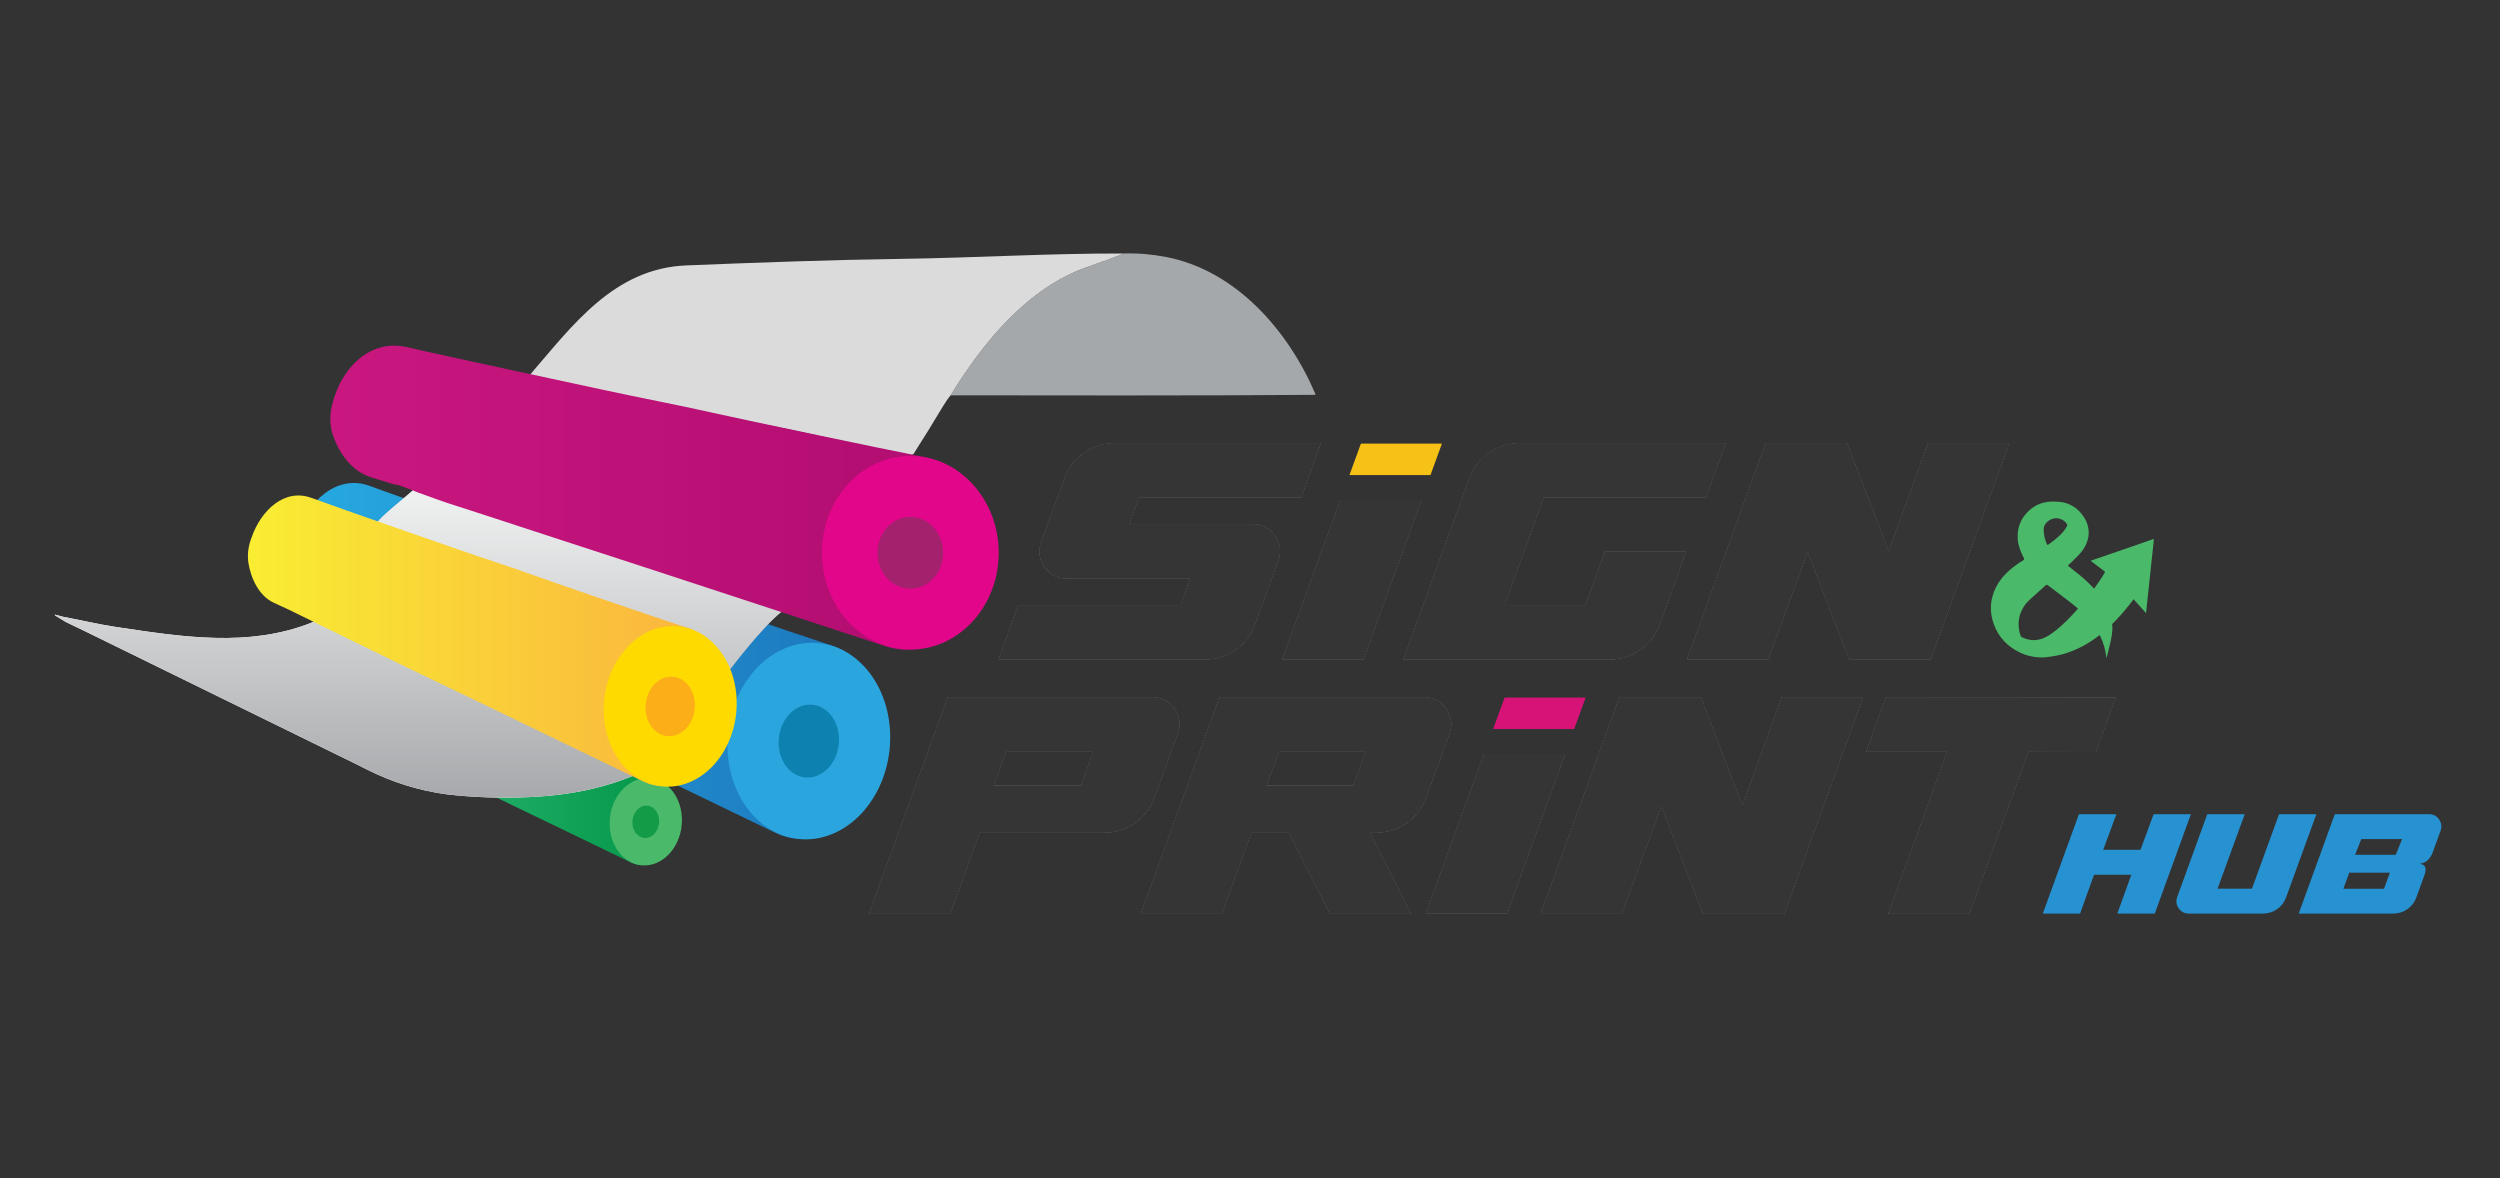 <svg xmlns="http://www.w3.org/2000/svg" xmlns:xlink="http://www.w3.org/1999/xlink" id="Layer_1" x="0px" y="0px" viewBox="0 0 6916.54 3259.84" style="enable-background:new 0 0 6916.54 3259.84;" xml:space="preserve"><rect x="0" y="0" width="6916.54" height="3259.84" fill="#333333" stroke="none"/><style type="text/css">	.st0{fill:#F6C216;}	.st1{fill:#2792D1;}	.st2{fill:#D81377;}	.st3{fill:#353535;}	.st4{fill:#ECECED;}	.st5{fill:url(#SVGID_1_);}	.st6{fill:#2BA5DE;}	.st7{fill:#0D81AF;}	.st8{fill:url(#SVGID_00000141430116926417166090000004125377476372680588_);}	.st9{fill:#4AB96A;}	.st10{fill:#149B48;}	.st11{fill:#A5A8AB;}	.st12{fill:#FFFFFF;}	.st13{fill:url(#SVGID_00000145754989855076862010000012920363418385581472_);}	.st14{fill:url(#SVGID_00000160177373642386252990000001714539462337620885_);}	.st15{fill:#DCDBDB;}	.st16{fill:url(#SVGID_00000181049333365323117060000009109272924876921772_);}	.st17{fill:#E1068A;}	.st18{fill:#A3216D;}	.st19{fill:url(#SVGID_00000008871443403819820630000006362958668187859890_);}	.st20{fill:#FEDA00;}	.st21{fill:#FBAE18;}</style><g>	<polygon class="st0" points="3957.61,1314.25 3989.26,1227.32 3765.08,1227.32 3733.44,1314.25  "></polygon></g><g>	<path class="st1" d="M6061.39,2252.49l-99.99,275.08h-103.55l38.66-107.54h-103.1l-38.66,107.54h-103.1l99.99-275.08h103.54   l-36.44,98.66h103.1l36.44-98.66H6061.39z"></path>	<path class="st1" d="M6210.26,2252.49l-75.1,206.2h95.1l75.1-206.2h103.1l-83.55,229.76c-5.04,13.93-13.41,24.96-25.11,33.11   c-11.71,8.15-24.96,12.22-39.77,12.22h-203.98c-12.15,0-21.62-4.89-28.44-14.67c-6.81-9.78-8.15-20.29-4-31.55l83.1-228.87H6210.26   z"></path>	<path class="st1" d="M6359.58,2527.58l99.99-275.08h260.42c11.85,0,21.18,4.89,28,14.67c6.81,9.78,8.14,20.3,4,31.55l-22.66,62.22   c-8,18.07-20,27.71-36,28.89h1.78c0.89,0.3,1.7,0.52,2.44,0.67c0.74,0.15,1.7,0.38,2.89,0.67c1.18,0.3,2.29,0.74,3.33,1.33   c1.04,0.6,2.07,1.41,3.11,2.44c1.03,1.04,1.85,2.22,2.44,3.56c0.59,1.33,1.03,2.96,1.33,4.89c0.29,1.93,0.22,4.22-0.22,6.89   s-1.11,5.49-2,8.44l-23.11,63.55c-5.04,13.93-13.41,24.96-25.11,33.11c-11.71,8.15-24.82,12.22-39.33,12.22H6359.58z M6612,2414.26   h-112.43l-16.44,44.44h112.43L6612,2414.26z M6532.9,2321.38l-17.33,43.55H6628l17.78-43.55H6532.9z"></path></g><polygon class="st2" points="4355.19,2016.86 4386.84,1929.93 4162.66,1929.93 4131.01,2016.86 "></polygon><g>	<g>		<g>			<g>				<path class="st3" d="M3599.85,1376.13h-449.33l-27.05,74.4h342.06c25.76,0,46.22,10.64,61.36,31.89      c15.13,21.26,18.19,44.14,9.18,68.62l-63.78,175.87c-10.96,30.27-29.15,54.1-54.59,71.5c-25.46,17.39-54.28,26.09-86.49,26.09      h-568.17l54.1-149.78h449.33l27.05-74.4h-342.06c-25.77,0-46.23-10.62-61.36-31.89c-15.15-21.26-18.21-44.12-9.17-68.6      l63.77-174.9c10.94-30.27,29.13-54.27,54.59-71.99c25.45-17.72,54.27-26.58,86.49-26.58h568.18L3599.85,1376.13z"></path>			</g>			<g>				<path class="st4" d="M3599.85,1376.13h-449.33l-27.05,74.4h342.06c25.76,0,46.22,10.64,61.36,31.89      c15.13,21.26,18.19,44.14,9.18,68.62l-63.78,175.87c-10.96,30.27-29.15,54.1-54.59,71.5c-25.46,17.39-54.28,26.09-86.49,26.09      h-568.17l54.1-149.78h449.33l27.05-74.4h-342.06c-25.77,0-46.23-10.62-61.36-31.89c-15.15-21.26-18.21-44.12-9.17-68.6      l63.77-174.9c10.94-30.27,29.13-54.27,54.59-71.99c25.45-17.72,54.27-26.58,86.49-26.58h568.18L3599.85,1376.13z"></path>			</g>		</g>		<g>			<polygon class="st3" points="3708.11,1383.8 3547.68,1824.48 3771.85,1824.48 3932.29,1383.8    "></polygon>			<polygon class="st4" points="3708.11,1383.8 3547.68,1824.48 3771.85,1824.48 3932.29,1383.8    "></polygon>		</g>		<g>			<g>				<path class="st3" d="M4719.76,1376.13h-449.33l-108.22,298.57h224.18l54.11-148.79h224.18l-72.48,200.01      c-10.96,30.29-29.15,54.27-54.59,71.99c-25.46,17.72-54.28,26.57-86.49,26.57h-568.17l181.66-499.56      c10.94-30.27,29.13-54.27,54.59-71.99c25.45-17.72,54.27-26.58,86.49-26.58h568.18L4719.76,1376.13z"></path>			</g>			<g>				<path class="st4" d="M4719.76,1376.13h-449.33l-108.22,298.57h224.18l54.11-148.79h224.18l-72.48,200.01      c-10.96,30.29-29.15,54.27-54.59,71.99c-25.46,17.72-54.28,26.57-86.49,26.57h-568.17l181.66-499.56      c10.94-30.27,29.13-54.27,54.59-71.99c25.45-17.72,54.27-26.58,86.49-26.58h568.18L4719.76,1376.13z"></path>			</g>		</g>		<g>			<g>				<path class="st3" d="M4667.57,1824.48l217.41-598.14h225.15l114.99,299.56l109.19-299.56h224.18l-217.42,598.14h-225.14      l-114.99-298.57l-109.19,298.57H4667.57z"></path>			</g>			<g>				<path class="st4" d="M4667.57,1824.48l217.41-598.14h225.15l114.99,299.56l109.19-299.56h224.18l-217.42,598.14h-225.14      l-114.99-298.57l-109.19,298.57H4667.57z"></path>			</g>		</g>		<g>			<polygon class="st3" points="4105.69,2086.41 3945.25,2527.09 4169.43,2527.09 4329.87,2086.41    "></polygon>			<polygon class="st4" points="4105.69,2086.41 3945.25,2527.09 4169.43,2527.09 4329.87,2086.41    "></polygon>		</g>		<g>			<g>				<path class="st3" d="M2404.81,2527.58l217.41-598.14h566.24c25.76,0,46.05,10.64,60.87,31.89c14.81,21.26,17.71,44.14,8.7,68.62      l-63.77,174.9c-10.96,30.29-29.15,54.27-54.59,71.99c-25.46,17.72-53.97,26.57-85.52,26.57h-343.99l-81.17,224.18H2404.81z       M2748.8,2173.91h242.54l33.81-94.69h-241.57L2748.8,2173.91z"></path>			</g>			<g>				<path class="st4" d="M2404.81,2527.58l217.41-598.14h566.24c25.76,0,46.05,10.64,60.87,31.89c14.81,21.26,17.71,44.14,8.7,68.62      l-63.77,174.9c-10.96,30.29-29.15,54.27-54.59,71.99c-25.46,17.72-53.97,26.57-85.52,26.57h-343.99l-81.17,224.18H2404.81z       M2748.8,2173.91h242.54l33.81-94.69h-241.57L2748.8,2173.91z"></path>			</g>		</g>		<g>			<g>				<path class="st3" d="M3156.58,2527.58l217.41-598.14h566.24c25.76,0,46.05,10.64,60.87,31.89c14.81,21.26,17.71,44.14,8.7,68.62      l-63.77,174.9c-10.96,30.29-29.15,54.27-54.59,71.99c-25.46,17.72-53.97,26.57-85.52,26.57h-16.42l114.01,224.18h-224.18      l-114.01-224.18h-103.39l-81.17,224.18H3156.58z M3538.26,2079.23l-34.79,94.69h240.61l34.79-94.69H3538.26z"></path>			</g>			<g>				<path class="st4" d="M3156.58,2527.58l217.41-598.14h566.24c25.76,0,46.05,10.64,60.87,31.89c14.81,21.26,17.71,44.14,8.7,68.62      l-63.77,174.9c-10.96,30.29-29.15,54.27-54.59,71.99c-25.46,17.72-53.97,26.57-85.52,26.57h-16.42l114.01,224.18h-224.18      l-114.01-224.18h-103.39l-81.17,224.18H3156.58z M3538.26,2079.23l-34.79,94.69h240.61l34.79-94.69H3538.26z"></path>			</g>		</g>		<g>			<g>				<path class="st3" d="M4262.95,2527.58l217.41-598.14h225.15l114.99,299.56l109.19-299.56h224.18l-217.42,598.14H4711.3      l-114.99-298.57l-109.19,298.57H4262.95z"></path>			</g>			<g>				<path class="st4" d="M4262.95,2527.58l217.41-598.14h225.15l114.99,299.56l109.19-299.56h224.18l-217.42,598.14H4711.3      l-114.99-298.57l-109.19,298.57H4262.95z"></path>			</g>		</g>		<g>			<g>				<path class="st3" d="M5611.87,2079.23l-163.3,448.35h-224.18l163.3-448.35h-224.18l54.11-149.78      c282.15,0,493.77,0.35,634.85,0.97l-54.11,149.78L5611.87,2079.23z"></path>			</g>			<g>				<path class="st4" d="M5611.87,2079.23l-163.3,448.35h-224.18l163.3-448.35h-224.18l54.11-149.78      c282.15,0,493.77,0.35,634.85,0.97l-54.11,149.78L5611.87,2079.23z"></path>			</g>		</g>	</g>	<g>		<g>			<g>				<path class="st3" d="M3599.85,1376.13h-449.33l-27.05,74.4h342.06c25.76,0,46.22,10.64,61.36,31.89      c15.13,21.26,18.19,44.14,9.18,68.62l-63.78,175.87c-10.96,30.27-29.15,54.1-54.59,71.5c-25.46,17.39-54.28,26.09-86.49,26.09      h-568.17l54.1-149.78h449.33l27.05-74.4h-342.06c-25.77,0-46.23-10.62-61.36-31.89c-15.15-21.26-18.21-44.12-9.17-68.6      l63.77-174.9c10.94-30.27,29.13-54.27,54.59-71.99c25.45-17.72,54.27-26.58,86.49-26.58h568.18L3599.85,1376.13z"></path>			</g>			<g>				<path class="st3" d="M3599.85,1376.13h-449.33l-27.05,74.4h342.06c25.76,0,46.22,10.64,61.36,31.89      c15.13,21.26,18.19,44.14,9.18,68.62l-63.78,175.87c-10.96,30.27-29.15,54.1-54.59,71.5c-25.46,17.39-54.28,26.09-86.49,26.09      h-568.17l54.1-149.78h449.33l27.05-74.4h-342.06c-25.77,0-46.23-10.62-61.36-31.89c-15.15-21.26-18.21-44.12-9.17-68.6      l63.77-174.9c10.94-30.27,29.13-54.27,54.59-71.99c25.45-17.72,54.27-26.58,86.49-26.58h568.18L3599.85,1376.13z"></path>			</g>			<g>				<path class="st3" d="M3599.85,1376.13h-449.33l-27.05,74.4h342.06c25.76,0,46.22,10.64,61.36,31.89      c15.13,21.26,18.19,44.14,9.18,68.62l-63.78,175.87c-10.96,30.27-29.15,54.1-54.59,71.5c-25.46,17.39-54.28,26.09-86.49,26.09      h-568.17l54.1-149.78h449.33l27.05-74.4h-342.06c-25.77,0-46.23-10.62-61.36-31.89c-15.15-21.26-18.21-44.12-9.17-68.6      l63.77-174.9c10.94-30.27,29.13-54.27,54.59-71.99c25.45-17.72,54.27-26.58,86.49-26.58h568.18L3599.85,1376.13z"></path>			</g>		</g>		<g>			<polygon class="st3" points="3708.11,1383.8 3547.68,1824.48 3771.85,1824.48 3932.29,1383.8    "></polygon>			<polygon class="st3" points="3708.11,1383.8 3547.68,1824.48 3771.85,1824.48 3932.29,1383.8    "></polygon>			<polygon class="st3" points="3708.11,1383.8 3547.68,1824.48 3771.85,1824.48 3932.29,1383.8    "></polygon>		</g>		<g>			<g>				<path class="st3" d="M4719.76,1376.13h-449.33l-108.22,298.57h224.18l54.11-148.79h224.18l-72.48,200.01      c-10.96,30.29-29.15,54.27-54.59,71.99c-25.46,17.72-54.28,26.57-86.49,26.57h-568.17l181.66-499.56      c10.94-30.27,29.13-54.27,54.59-71.99c25.45-17.72,54.27-26.58,86.49-26.58h568.18L4719.76,1376.13z"></path>			</g>			<g>				<path class="st3" d="M4719.76,1376.13h-449.33l-108.22,298.57h224.18l54.11-148.79h224.18l-72.48,200.01      c-10.96,30.29-29.15,54.27-54.59,71.99c-25.46,17.72-54.28,26.57-86.49,26.57h-568.17l181.66-499.56      c10.94-30.27,29.13-54.27,54.59-71.99c25.45-17.72,54.27-26.58,86.49-26.58h568.18L4719.76,1376.13z"></path>			</g>			<g>				<path class="st3" d="M4719.76,1376.13h-449.33l-108.22,298.57h224.18l54.11-148.79h224.18l-72.48,200.01      c-10.96,30.29-29.15,54.27-54.59,71.99c-25.46,17.72-54.28,26.57-86.49,26.57h-568.17l181.66-499.56      c10.94-30.27,29.13-54.27,54.59-71.99c25.45-17.72,54.27-26.58,86.49-26.58h568.18L4719.76,1376.13z"></path>			</g>		</g>		<g>			<g>				<path class="st3" d="M4667.57,1824.48l217.41-598.14h225.15l114.99,299.56l109.19-299.56h224.18l-217.42,598.14h-225.14      l-114.99-298.57l-109.19,298.57H4667.57z"></path>			</g>			<g>				<path class="st3" d="M4667.57,1824.48l217.41-598.14h225.15l114.99,299.56l109.19-299.56h224.18l-217.42,598.14h-225.14      l-114.99-298.57l-109.19,298.57H4667.57z"></path>			</g>			<g>				<path class="st3" d="M4667.57,1824.48l217.41-598.14h225.15l114.99,299.56l109.19-299.56h224.18l-217.42,598.14h-225.14      l-114.99-298.57l-109.19,298.57H4667.57z"></path>			</g>		</g>		<g>			<polygon class="st3" points="4105.69,2086.41 3945.25,2527.09 4169.43,2527.09 4329.87,2086.41    "></polygon>			<polygon class="st3" points="4105.69,2086.41 3945.25,2527.09 4169.43,2527.09 4329.87,2086.41    "></polygon>			<polygon class="st3" points="4105.69,2086.41 3945.25,2527.09 4169.43,2527.09 4329.87,2086.41    "></polygon>		</g>		<g>			<g>				<path class="st3" d="M2404.81,2527.58l217.41-598.14h566.24c25.76,0,46.05,10.64,60.87,31.89c14.81,21.26,17.71,44.14,8.7,68.62      l-63.77,174.9c-10.96,30.29-29.15,54.27-54.59,71.99c-25.46,17.72-53.97,26.57-85.52,26.57h-343.99l-81.17,224.18H2404.81z       M2748.8,2173.91h242.54l33.81-94.69h-241.57L2748.8,2173.91z"></path>			</g>			<g>				<path class="st3" d="M2404.81,2527.58l217.41-598.14h566.24c25.76,0,46.05,10.64,60.87,31.89c14.81,21.26,17.71,44.14,8.7,68.62      l-63.77,174.9c-10.96,30.29-29.15,54.27-54.59,71.99c-25.46,17.72-53.97,26.57-85.52,26.57h-343.99l-81.17,224.18H2404.81z       M2748.8,2173.91h242.54l33.81-94.69h-241.57L2748.8,2173.91z"></path>			</g>			<g>				<path class="st3" d="M2404.81,2527.58l217.41-598.14h566.24c25.76,0,46.05,10.64,60.87,31.89c14.81,21.26,17.71,44.14,8.7,68.62      l-63.77,174.9c-10.96,30.29-29.15,54.27-54.59,71.99c-25.46,17.72-53.97,26.57-85.52,26.57h-343.99l-81.17,224.18H2404.81z       M2748.8,2173.91h242.54l33.81-94.69h-241.57L2748.8,2173.91z"></path>			</g>		</g>		<g>			<g>				<path class="st3" d="M3156.58,2527.58l217.41-598.14h566.24c25.76,0,46.05,10.64,60.87,31.89c14.81,21.26,17.71,44.14,8.7,68.62      l-63.77,174.9c-10.96,30.29-29.15,54.27-54.59,71.99c-25.46,17.72-53.97,26.57-85.52,26.57h-16.42l114.01,224.18h-224.18      l-114.01-224.18h-103.39l-81.17,224.18H3156.58z M3538.26,2079.23l-34.79,94.69h240.61l34.79-94.69H3538.26z"></path>			</g>			<g>				<path class="st3" d="M3156.58,2527.58l217.41-598.14h566.24c25.76,0,46.05,10.64,60.87,31.89c14.81,21.26,17.71,44.14,8.7,68.62      l-63.77,174.9c-10.96,30.29-29.15,54.27-54.59,71.99c-25.46,17.72-53.97,26.57-85.52,26.57h-16.42l114.01,224.18h-224.18      l-114.01-224.18h-103.39l-81.17,224.18H3156.58z M3538.26,2079.23l-34.79,94.69h240.61l34.79-94.69H3538.26z"></path>			</g>			<g>				<path class="st3" d="M3156.58,2527.58l217.41-598.14h566.24c25.76,0,46.05,10.64,60.87,31.89c14.81,21.26,17.71,44.14,8.7,68.62      l-63.77,174.9c-10.96,30.29-29.15,54.27-54.59,71.99c-25.46,17.72-53.97,26.57-85.52,26.57h-16.42l114.01,224.18h-224.18      l-114.01-224.18h-103.39l-81.17,224.18H3156.58z M3538.26,2079.23l-34.79,94.69h240.61l34.79-94.69H3538.26z"></path>			</g>		</g>		<g>			<g>				<path class="st3" d="M4262.95,2527.58l217.41-598.14h225.15l114.99,299.56l109.19-299.56h224.18l-217.42,598.14H4711.3      l-114.99-298.57l-109.19,298.57H4262.95z"></path>			</g>			<g>				<path class="st3" d="M4262.95,2527.58l217.41-598.14h225.15l114.99,299.56l109.19-299.56h224.18l-217.42,598.14H4711.3      l-114.99-298.57l-109.19,298.57H4262.95z"></path>			</g>			<g>				<path class="st3" d="M4262.95,2527.58l217.41-598.14h225.15l114.99,299.56l109.19-299.56h224.18l-217.42,598.14H4711.3      l-114.99-298.57l-109.19,298.57H4262.95z"></path>			</g>		</g>		<g>			<g>				<path class="st3" d="M5611.87,2079.23l-163.3,448.35h-224.18l163.3-448.35h-224.18l54.11-149.78      c282.15,0,493.77,0.35,634.85,0.97l-54.11,149.78L5611.87,2079.23z"></path>			</g>			<g>				<path class="st3" d="M5611.87,2079.23l-163.3,448.35h-224.18l163.3-448.35h-224.18l54.11-149.78      c282.15,0,493.77,0.35,634.85,0.97l-54.11,149.78L5611.87,2079.23z"></path>			</g>			<g>				<path class="st3" d="M5611.87,2079.23l-163.3,448.35h-224.18l163.3-448.35h-224.18l54.11-149.78      c282.15,0,493.77,0.35,634.85,0.97l-54.11,149.78L5611.87,2079.23z"></path>			</g>		</g>	</g></g><g>	<g>		<linearGradient id="SVGID_1_" gradientUnits="userSpaceOnUse" x1="807.882" y1="1828.163" x2="2451.388" y2="1828.163">			<stop offset="5.540901e-07" style="stop-color:#27AAE1"></stop>			<stop offset="1" style="stop-color:#1C75BC"></stop>		</linearGradient>		<path class="st5" d="M2302.69,1786.37c0,0-27.74-9.06-31.24-10.2c-64.83-21-402.88-136.26-498.01-170.54    c-87.51-31.56-176.08-59.28-263.77-90.2c-57.46-20.25-392.88-136.19-486.24-170.91c-92.22-34.27-172.27,43.43-203.34,134.5    c-10.51,26.75-14.24,54.16-11.17,82.14c8.7,57.04,37.08,115.26,86.02,138.06c17.31,8.07,34.62,16.07,51.95,23.98    c5.09,2.33,364.64,179.07,459.25,224.14c144,68.62,604.14,291.78,700.81,338.21l42.41,20.4c36.73,16.94,73.86,18.63,111.43,5.06    c98.99-35.7,167.25-130.02,186.29-241.74C2467.83,1947.72,2412.61,1824.42,2302.69,1786.37z"></path>					<ellipse transform="matrix(0.102 -0.995 0.995 0.102 -29.793 4066.372)" class="st6" cx="2236.34" cy="2049.68" rx="272.27" ry="224.52"></ellipse>					<ellipse transform="matrix(0.102 -0.995 0.995 0.102 -29.793 4066.372)" class="st7" cx="2236.34" cy="2049.68" rx="101.04" ry="83.32"></ellipse>	</g>	<g>					<linearGradient id="SVGID_00000027581427415065394600000004999990505014504372_" gradientUnits="userSpaceOnUse" x1="1150.58" y1="2174.303" x2="1880.972" y2="2174.303">			<stop offset="5.540901e-07" style="stop-color:#2BB673"></stop>			<stop offset="1" style="stop-color:#009444"></stop>		</linearGradient>		<path style="fill:url(#SVGID_00000027581427415065394600000004999990505014504372_);" d="M1814.89,2155.73    c0,0-12.33-4.02-13.88-4.53c-28.81-9.33-179.05-60.56-221.32-75.79c-38.89-14.03-78.25-26.34-117.22-40.09    c-25.54-9-174.6-60.52-216.09-75.95c-40.98-15.23-76.56,19.3-90.37,59.77c-4.67,11.89-6.33,24.07-4.97,36.5    c3.87,25.35,16.48,51.22,38.23,61.36c7.69,3.59,15.39,7.14,23.09,10.66c2.26,1.04,162.05,79.58,204.1,99.61    c64,30.5,268.49,129.67,311.45,150.3l18.85,9.07c16.32,7.53,32.83,8.28,49.52,2.25c43.99-15.86,74.33-57.78,82.79-107.43    C1888.28,2227.43,1863.74,2172.64,1814.89,2155.73z"></path>					<ellipse transform="matrix(0.102 -0.995 0.995 0.102 -656.865 3818.182)" class="st9" cx="1785.4" cy="2272.75" rx="121" ry="99.78"></ellipse>					<ellipse transform="matrix(0.102 -0.995 0.995 0.102 -656.865 3818.182)" class="st10" cx="1785.4" cy="2272.75" rx="44.9" ry="37.03"></ellipse>	</g>	<path class="st11" d="M3109.44,701.35c38.28-1.25,77.48,2.02,117.54,9.8c193.17,37.59,337.93,204.5,412.03,378.59   c0.73,1.69,0.16,2.54-1.69,2.58c-250.93,2.46-832.32,1.77-1007.34,1.33c89.14-145.57,213.13-298.12,379.23-355.4   C3050.67,723.93,3084.07,711.63,3109.44,701.35L3109.44,701.35z"></path>	<g>		<g>			<path class="st11" d="M1151.03,1347.71c43.76,15.95,71.74,25.9,83.94,29.81c147.06,47.17,268.97,88.02,379.93,123.79     c168.88,54.46,337.51,109.71,505.84,165.71c15.16,5.04,30.19,10.91,45.09,17.61c-0.79,3-2.33,5.83-4.66,8.45     c-56.08,45.93-137.69,154.06-137.69,154.06c-16.62,18.23-12.03,3.33-12.98,2.25c-4.41-5.04-0.26-11.16-5.88-12.7     c-10.45-21.69-17.49-35.6-21.15-41.8c-25.31-42.76-106.41-38.58-157.17-59.48c-55.46-22.82-138.06-44.82-218.88-71.97     c-177.83-59.67-563.71-216.08-563.21-217.54C1049.34,1430.54,1141.91,1360.2,1151.03,1347.71L1151.03,1347.71z"></path>			<path class="st12" d="M1789.63,2120.93c-1.33,0.32-2.66,0.28-3.99-0.08l-33.03-8.91l-64.38-26.86l-96.72-46.43l0,0     l-572.96-263.79l-46.1-22.35h0l-75.91-36.1c-5.04-3.43-10.12-4.96-15.33-4.52c-8.11,5.37-15.45,9.32-22.1,11.9     c-173.08,67.36-354.35,38.44-540.41,10.45c-45.86-6.9-94.95-18.76-142.59-27.47l-23.19-6.13c-0.48-0.12-1.01,0.12-1.17,0.6     c-0.2,0.44-0.04,1.01,0.4,1.25l29.77,18.19c17.47,8.27,34.93,16.66,52.48,25.25c251.29,123.3,502.62,246.49,754.03,369.55     c0.12,0.04,9.4,4.68,27.87,14c69.58,35.01,142.91,57.76,219.95,68.21c75.91,8.59,151.62,11.13,227.09,7.58     c118.67-5.08,232.98-28.11,336.03-81.48C1799.67,2120.32,1796.45,2119.35,1789.63,2120.93z"></path>		</g>		<g>							<linearGradient id="SVGID_00000134240644560200629320000017049818885009252516_" gradientUnits="userSpaceOnUse" x1="1158.741" y1="2206.821" x2="1158.741" y2="1347.713">				<stop offset="5.540901e-07" style="stop-color:#A7A9AC"></stop>				<stop offset="1" style="stop-color:#F1F2F2"></stop>			</linearGradient>			<path style="fill:url(#SVGID_00000134240644560200629320000017049818885009252516_);" d="M1151.03,1347.71     c43.76,15.95,71.74,25.9,83.94,29.81c147.06,47.17,268.97,88.02,379.93,123.79c168.88,54.46,337.51,109.71,505.84,165.71     c15.16,5.04,30.19,10.91,45.09,17.61c-0.79,3-2.33,5.83-4.66,8.45c-56.08,45.93-137.69,154.06-137.69,154.06     c-16.62,18.23-12.03,3.33-12.98,2.25c-4.41-5.04-0.26-11.16-5.88-12.7c-10.45-21.69-17.49-35.6-21.15-41.8     c-25.31-42.76-106.41-38.58-157.17-59.48c-55.46-22.82-138.06-44.82-218.88-71.97c-177.83-59.67-563.71-216.08-563.21-217.54     C1049.34,1430.54,1141.91,1360.2,1151.03,1347.71L1151.03,1347.71z"></path>							<linearGradient id="SVGID_00000095306118687584402790000003122589832965705127_" gradientUnits="userSpaceOnUse" x1="1158.741" y1="2206.821" x2="1158.741" y2="1347.713">				<stop offset="5.540901e-07" style="stop-color:#A7A9AC"></stop>				<stop offset="1" style="stop-color:#F1F2F2"></stop>			</linearGradient>			<path style="fill:url(#SVGID_00000095306118687584402790000003122589832965705127_);" d="M1789.63,2120.93     c-1.33,0.32-2.66,0.28-3.99-0.08l-33.03-8.91l-64.38-26.86l-96.72-46.43l0,0l-572.96-263.79l-46.1-22.35h0l-75.91-36.1     c-5.04-3.43-10.12-4.96-15.33-4.52c-8.11,5.37-15.45,9.32-22.1,11.9c-173.08,67.36-354.35,38.44-540.41,10.45     c-45.86-6.9-94.95-18.76-142.59-27.47l-23.19-6.13c-0.48-0.12-1.01,0.12-1.17,0.6c-0.2,0.44-0.04,1.01,0.4,1.25l29.77,18.19     c17.47,8.27,34.93,16.66,52.48,25.25c251.29,123.3,502.62,246.49,754.03,369.55c0.12,0.04,9.4,4.68,27.87,14     c69.58,35.01,142.91,57.76,219.95,68.21c75.91,8.59,151.62,11.13,227.09,7.58c118.67-5.08,232.98-28.11,336.03-81.48     C1799.67,2120.32,1796.45,2119.35,1789.63,2120.93z"></path>		</g>	</g>	<path class="st15" d="M2495.65,716.15c-199.02,2.78-397.83,10.16-596.68,18.11c-200.55,8.07-315.06,166.34-432.88,302.76   c65.87,14.08,131.05,28.11,195.55,42.19c98.42,21.5,197.44,39.77,295.74,61.92c106.85,24.04,214.62,43.44,321.51,67.36   c85.35,19.12,164.33,35.7,236.89,49.77c3.91,0.77,7.66,0.12,11.25-1.86c31.06-48.56,57.64-91.6,79.78-129.07   c8.03-13.59,15.77-24.81,23.15-33.68c89.14-145.57,213.13-298.12,379.23-355.4c41.46-14.32,74.86-26.62,100.23-36.91   C2904.94,700.62,2700.19,713.24,2495.65,716.15z"></path>	<g>					<linearGradient id="SVGID_00000173846974260373575880000005084420956672982176_" gradientUnits="userSpaceOnUse" x1="913.88" y1="1376.715" x2="2749.771" y2="1376.715">			<stop offset="5.540901e-07" style="stop-color:#CA1780"></stop>			<stop offset="1" style="stop-color:#AF0C6F"></stop>		</linearGradient>		<path style="fill:url(#SVGID_00000173846974260373575880000005084420956672982176_);" d="M2561.3,1265.11    c0,0-31.06-6.09-34.97-6.86c-72.56-14.08-451.56-93.09-558.4-117.13c-98.3-22.14-197.32-40.42-295.74-61.92    c-64.5-14.08-440.71-94.02-545.7-118.67c-103.7-24.32-181.83,59.7-205.43,151.9c-8.43,27.23-9.44,54.41-3.02,81.48    c15.73,54.94,52.92,109.07,108.46,126.49c19.64,6.17,39.29,12.26,58.93,18.27c5.77,1.78,10.04,2.54,12.91,2.34    c0.81-0.08,1.61,0.04,2.34,0.32l36.91,13.75l20.81,8.23c42.39,15.45,69.5,25.09,81.32,28.88    c142.46,45.7,260.57,85.27,368.06,119.92c163.6,52.76,686.79,225.15,796.67,260.93l48.2,15.73    c41.67,12.91,82.08,10.85,121.29-6.17c103.3-44.81,166.83-143.92,175.1-255.12C2758.06,1406.49,2684.61,1291.37,2561.3,1265.11z"></path>		<ellipse class="st17" cx="2518.54" cy="1529.36" rx="244.52" ry="267.77"></ellipse>		<ellipse class="st18" cx="2518.54" cy="1529.36" rx="90.74" ry="99.37"></ellipse>	</g>	<g>					<linearGradient id="SVGID_00000047037143877611210580000008512967089210098083_" gradientUnits="userSpaceOnUse" x1="685.895" y1="1772.723" x2="2028.705" y2="1772.723">			<stop offset="5.540901e-07" style="stop-color:#F9ED32"></stop>			<stop offset="1" style="stop-color:#FBB040"></stop>		</linearGradient>		<path style="fill:url(#SVGID_00000047037143877611210580000008512967089210098083_);" d="M1907.21,1738.58    c0,0-22.67-7.4-25.52-8.33c-52.97-17.16-329.17-111.33-406.89-139.34c-71.5-25.79-143.86-48.43-215.51-73.7    c-46.95-16.55-321-111.27-397.28-139.64c-75.35-28-140.75,35.49-166.14,109.89c-8.59,21.86-11.63,44.25-9.13,67.11    c7.11,46.6,30.3,94.17,70.28,112.8c14.14,6.6,28.29,13.13,42.44,19.59c4.16,1.91,297.92,146.31,375.23,183.13    c117.66,56.07,493.61,238.39,572.59,276.33l34.65,16.67c30.01,13.84,60.35,15.22,91.05,4.14    c80.88-29.17,136.65-106.23,152.2-197.51C2042.14,1870.4,1997.03,1769.67,1907.21,1738.58z"></path>					<ellipse transform="matrix(0.102 -0.995 0.995 0.102 -278.739 3598.789)" class="st20" cx="1853.01" cy="1953.71" rx="222.45" ry="183.45"></ellipse>					<ellipse transform="matrix(0.102 -0.995 0.995 0.102 -278.739 3598.789)" class="st21" cx="1853.01" cy="1953.71" rx="82.55" ry="68.08"></ellipse>	</g></g><path class="st9" d="M5956.24,1491.86c-8.18,2.49-16.07,5.76-24.15,8.51c-48.2,16.42-96.3,33.13-144.43,49.78  c-1.01,0.35-2.45,0.09-3.01,1.69c0.71,0.59,1.4,1.23,2.14,1.79c11.49,8.72,22.95,17.48,34.52,26.09c2.2,1.63,2.74,2.76,1.21,5.38  c-8.69,14.83-18.4,28.97-28.5,42.85c-1.76,0.13-2.42-1.38-3.34-2.37c-12.19-13.15-25.46-25.14-39.36-36.44  c-9.17-7.44-18.44-14.75-27.73-22.04c-2.09-1.64-2.84-2.74-0.29-4.81c3.42-2.77,6.49-5.98,9.68-9.03  c12.34-11.78,24.9-23.37,33.67-38.3c7.59-12.91,12.03-26.78,11.98-41.79c-0.05-14.12-3.99-27.29-11.31-39.4  c-11.88-19.68-28.13-34.04-50.18-41.47c-11.13-3.75-22.61-4.28-34.21-4.65c-27.79-0.88-51.98,7.82-71.81,27.27  c-22.34,21.91-31.72,48.84-28.52,79.96c1.8,17.48,8.61,33.41,16.57,48.83c1.76,3.41,1.09,4.91-1.91,6.59  c-7.09,3.96-13.71,8.65-20.26,13.43c-21.93,16-41.21,34.63-53.83,58.94c-17.36,33.45-19.92,68.56-7.15,103.97  c13.17,36.52,38.38,62.62,73.47,79.17c16.5,7.78,33.93,11.89,52.09,12.92c8.3,0.47,16.62,0.31,24.84-1.24  c2.71-0.38,5.42-0.78,8.13-1.14c30.66-3.98,59.38-13.9,86.64-28.3c16.78-8.86,32.45-19.41,47.53-30.88c0.89,0.49,1.29,1.33,1.72,2.2  c4.44,9.14,7.89,18.65,10.79,28.37c3.11,10.45,4.85,21.19,6.62,32.92c0.56-1.85,0.86-2.73,1.08-3.63  c4.32-17.7,9.21-35.28,12.5-53.21c2.28-12.43,3.75-24.98,1.93-37.66c1.12-0.27,1.77-1.17,2.53-1.92  c15.51-15.4,29.95-31.74,43.47-48.9c4.54-5.76,9-11.58,13.54-17.42c11.42,12.73,22.59,25.18,34.42,38.37  c1.08-10.44,2.01-19.78,3.01-29.12c2.58-24.18,5.19-48.36,7.77-72.54c1.95-18.26,3.84-36.52,5.79-54.77  c1.63-15.29,3.26-30.58,4.95-45.86C5959.08,1491.78,5958.8,1491.08,5956.24,1491.86z M5678.44,1435.38  c15.06-4.62,30.98,1.12,39.88,14.23c1.57,2.31,1.47,3.9,0.11,6.36c-11.03,19.86-28.14,33.65-46.01,46.72  c-1.83,1.34-3.75,2.55-5.51,3.97c-1.84,1.47-2.75,0.96-3.73-1.04c-5.6-11.41-8.45-23.47-9.17-40.6  C5653.11,1451.71,5666.11,1439.17,5678.44,1435.38z M5689.63,1742.44c-11.32,9.16-23.04,17.77-36.68,23.24  c-18.5,7.43-36.94,7-55.2-1c-1.93-0.85-3.8-1.84-5.69-2.77c0,0,0,0,0,0c-3.93-6.73-5.43-14.27-6.45-21.79  c-3.36-24.9,2.6-47.49,17.57-67.73c6.16-8.33,14.12-14.83,21.66-21.75c10.88-9.99,21.99-19.75,32.94-29.67  c4.85-4.39,4.69-4.33,9.9-0.34c16.94,12.95,33.98,25.79,50.96,38.7c9.58,7.29,19.08,14.68,28.2,22.56c0.79,0.69,1.86,1.14,1.86,2.43  C5730.33,1705.04,5711.2,1724.98,5689.63,1742.44z"></path></svg>